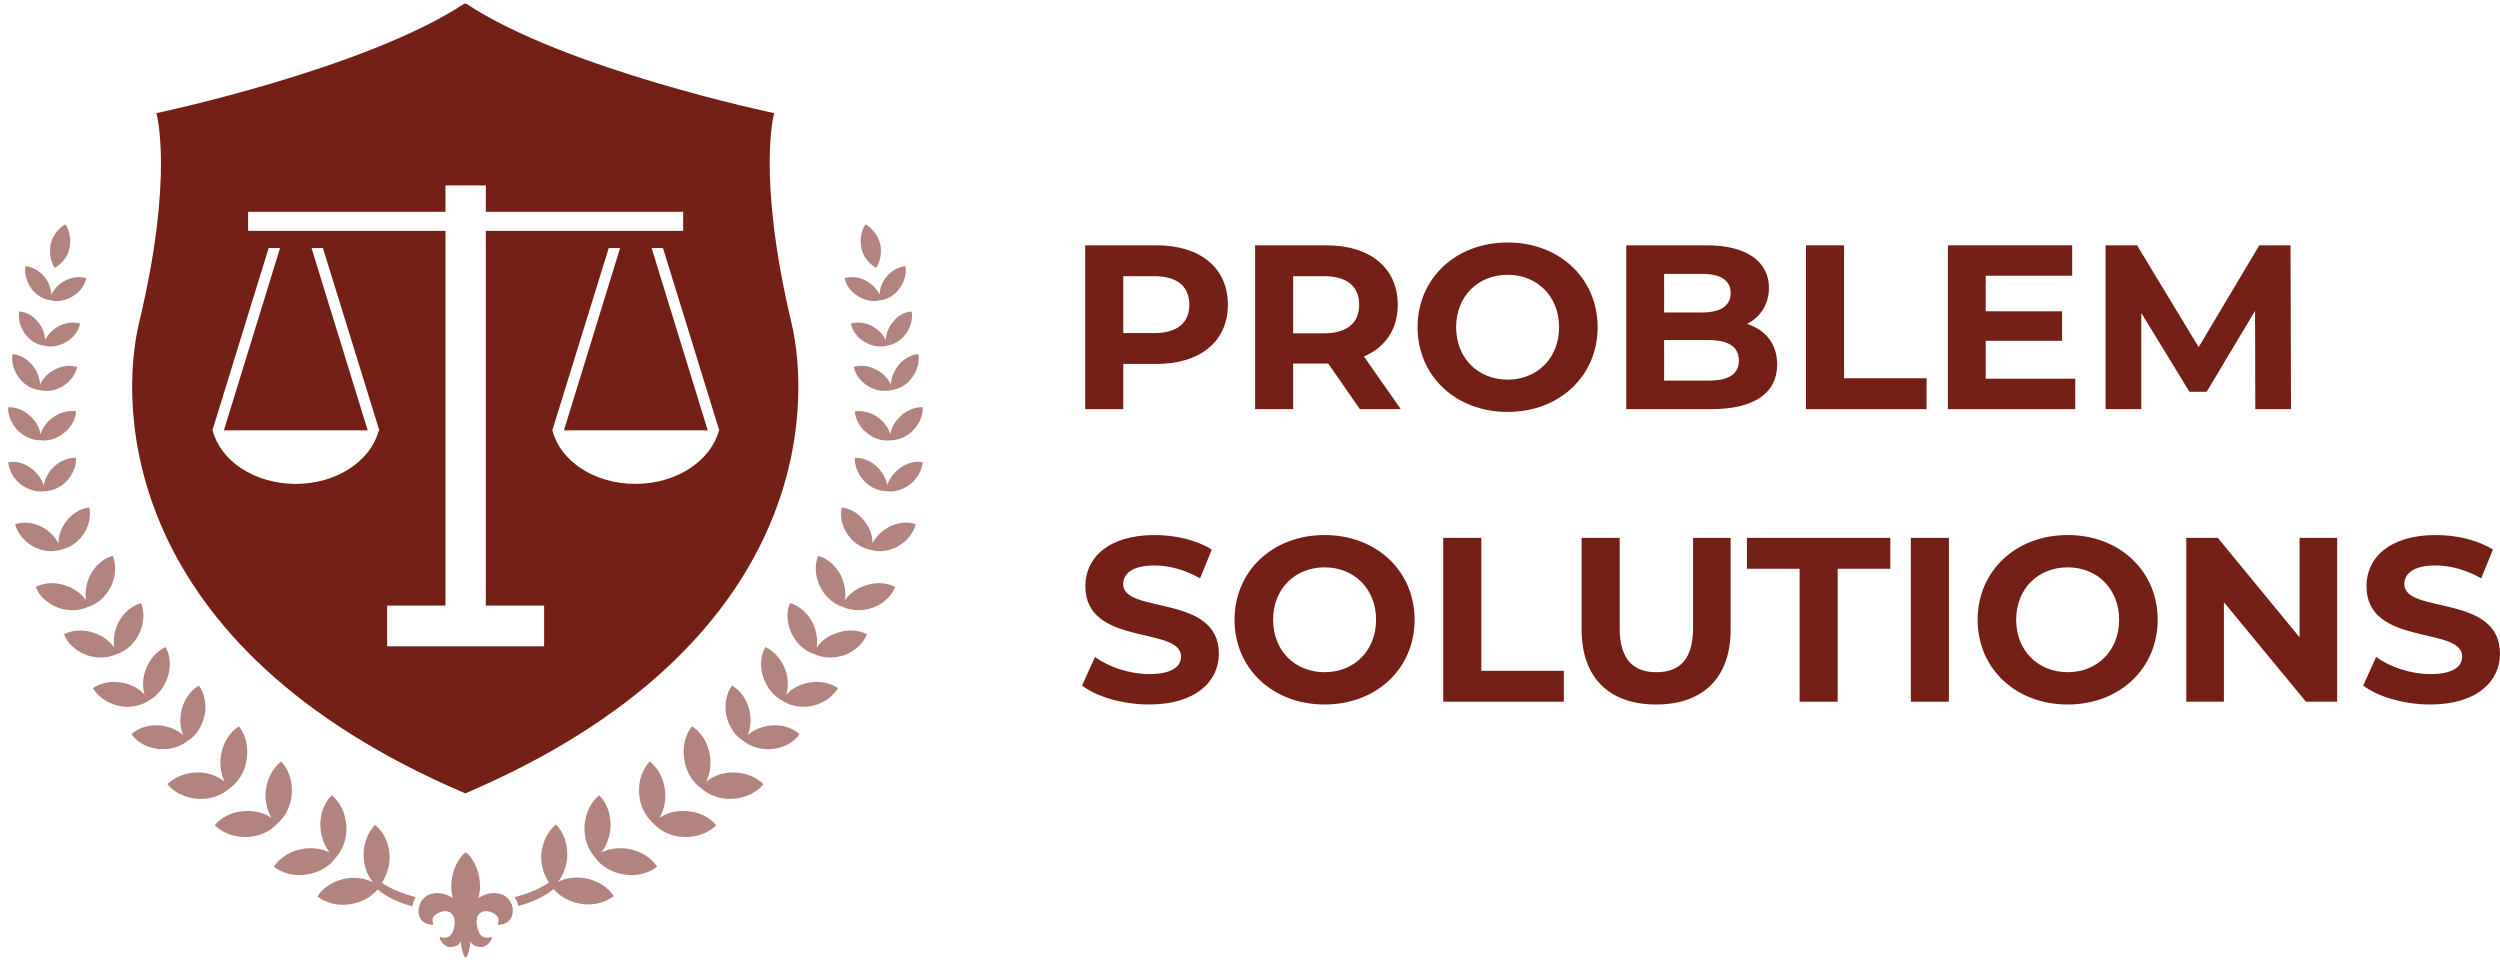 <svg width="130" height="50" viewBox="0 0 130 50" fill="none" xmlns="http://www.w3.org/2000/svg">
<path d="M44.643 15.419C45.025 15.647 45.445 15.705 45.788 15.609C46.15 15.571 46.513 15.361 46.78 14.999C47.047 14.637 47.142 14.198 47.085 13.836C46.723 13.874 46.322 14.084 46.055 14.446C45.845 14.713 45.75 15.037 45.731 15.323C45.616 15.056 45.387 14.808 45.101 14.637C44.72 14.408 44.281 14.351 43.919 14.465C43.995 14.828 44.243 15.19 44.643 15.419Z" fill="#752016" fill-opacity="0.55"/>
<path d="M3.763 15.419C3.382 15.647 2.962 15.705 2.619 15.609C2.256 15.571 1.894 15.361 1.627 14.999C1.36 14.637 1.264 14.198 1.322 13.836C1.684 13.874 2.085 14.084 2.352 14.446C2.562 14.713 2.657 15.037 2.676 15.323C2.79 15.056 3.019 14.808 3.306 14.637C3.687 14.408 4.126 14.351 4.488 14.465C4.412 14.828 4.164 15.19 3.763 15.419Z" fill="#752016" fill-opacity="0.55"/>
<path d="M46.38 16.81C46.17 17.077 46.075 17.401 46.055 17.688C45.941 17.421 45.712 17.173 45.426 17.001C45.044 16.772 44.606 16.715 44.243 16.829C44.319 17.192 44.568 17.554 44.968 17.783C45.35 18.012 45.769 18.069 46.113 17.974C46.475 17.935 46.838 17.726 47.105 17.363C47.372 17.001 47.467 16.563 47.41 16.2C47.028 16.219 46.647 16.429 46.38 16.81Z" fill="#752016" fill-opacity="0.55"/>
<path d="M2.028 16.81C2.238 17.077 2.333 17.401 2.352 17.688C2.467 17.421 2.696 17.173 2.982 17.001C3.363 16.772 3.802 16.715 4.165 16.829C4.088 17.192 3.84 17.554 3.44 17.783C3.058 18.012 2.638 18.069 2.295 17.974C1.933 17.935 1.57 17.726 1.303 17.363C1.036 17.001 0.941 16.563 0.998 16.2C1.379 16.219 1.761 16.429 2.028 16.81Z" fill="#752016" fill-opacity="0.55"/>
<path d="M46.666 19.059C46.456 19.346 46.341 19.689 46.322 19.994C46.189 19.708 45.96 19.441 45.654 19.269C45.235 19.021 44.777 18.964 44.395 19.078C44.472 19.46 44.739 19.841 45.159 20.089C45.559 20.337 46.017 20.375 46.379 20.28C46.761 20.223 47.162 20.013 47.429 19.631C47.715 19.25 47.829 18.793 47.753 18.411C47.352 18.449 46.952 18.678 46.666 19.059Z" fill="#752016" fill-opacity="0.55"/>
<path d="M1.742 19.059C1.952 19.346 2.066 19.689 2.085 19.994C2.219 19.708 2.448 19.441 2.753 19.269C3.172 19.021 3.63 18.964 4.012 19.078C3.935 19.46 3.668 19.841 3.249 20.089C2.848 20.337 2.39 20.375 2.028 20.28C1.646 20.223 1.246 20.013 0.979 19.631C0.693 19.25 0.578 18.793 0.654 18.411C1.055 18.449 1.456 18.678 1.742 19.059Z" fill="#752016" fill-opacity="0.55"/>
<path d="M46.303 22.588C46.208 22.283 46.017 21.978 45.712 21.749C45.33 21.444 44.853 21.33 44.453 21.387C44.472 21.787 44.701 22.226 45.101 22.531C45.483 22.836 45.922 22.951 46.322 22.893C46.723 22.893 47.142 22.722 47.486 22.378C47.829 22.016 48.001 21.578 47.982 21.177C47.581 21.158 47.123 21.33 46.78 21.692C46.513 21.94 46.341 22.264 46.303 22.588Z" fill="#752016" fill-opacity="0.55"/>
<path d="M2.104 22.588C2.2 22.283 2.391 21.978 2.696 21.749C3.077 21.444 3.554 21.33 3.955 21.387C3.936 21.787 3.707 22.226 3.306 22.531C2.925 22.836 2.486 22.951 2.085 22.893C1.685 22.893 1.265 22.722 0.922 22.378C0.578 22.016 0.407 21.578 0.426 21.177C0.826 21.158 1.284 21.33 1.628 21.692C1.895 21.94 2.066 22.264 2.104 22.588Z" fill="#752016" fill-opacity="0.55"/>
<path d="M46.723 24.399C46.437 24.628 46.227 24.933 46.132 25.238C46.075 24.914 45.922 24.59 45.655 24.323C45.312 23.961 44.854 23.789 44.453 23.808C44.434 24.209 44.606 24.666 44.949 25.029C45.292 25.372 45.712 25.543 46.113 25.543C46.513 25.601 46.952 25.467 47.334 25.181C47.715 24.876 47.944 24.437 47.982 24.037C47.582 23.961 47.124 24.075 46.723 24.399Z" fill="#752016" fill-opacity="0.55"/>
<path d="M1.684 24.399C1.97 24.628 2.18 24.933 2.275 25.238C2.332 24.914 2.485 24.59 2.752 24.323C3.095 23.961 3.553 23.789 3.954 23.808C3.973 24.209 3.801 24.666 3.458 25.029C3.115 25.372 2.695 25.543 2.294 25.543C1.894 25.601 1.455 25.467 1.073 25.181C0.692 24.876 0.463 24.437 0.425 24.037C0.825 23.961 1.283 24.075 1.684 24.399Z" fill="#752016" fill-opacity="0.55"/>
<path d="M46.17 27.432C45.807 27.641 45.54 27.927 45.368 28.252C45.368 27.889 45.254 27.508 45.006 27.165C44.682 26.707 44.224 26.44 43.766 26.383C43.671 26.821 43.766 27.355 44.09 27.813C44.396 28.252 44.853 28.518 45.292 28.595C45.712 28.728 46.227 28.671 46.704 28.404C47.181 28.137 47.505 27.698 47.62 27.26C47.181 27.107 46.647 27.165 46.17 27.432Z" fill="#752016" fill-opacity="0.55"/>
<path d="M2.238 27.432C2.6 27.641 2.867 27.927 3.039 28.252C3.039 27.889 3.154 27.508 3.401 27.165C3.726 26.707 4.184 26.44 4.641 26.383C4.737 26.821 4.641 27.355 4.317 27.813C4.012 28.252 3.554 28.518 3.115 28.595C2.696 28.728 2.181 28.671 1.704 28.404C1.227 28.137 0.903 27.698 0.788 27.26C1.227 27.107 1.761 27.165 2.238 27.432Z" fill="#752016" fill-opacity="0.55"/>
<path d="M44.949 30.463C44.511 30.616 44.167 30.883 43.938 31.207C43.995 30.825 43.938 30.387 43.747 29.967C43.48 29.414 43.023 29.033 42.546 28.899C42.355 29.357 42.374 29.948 42.641 30.501C42.908 31.035 43.328 31.397 43.805 31.55C44.243 31.76 44.816 31.798 45.369 31.607C45.941 31.397 46.361 30.997 46.552 30.52C46.113 30.291 45.522 30.253 44.949 30.463Z" fill="#752016" fill-opacity="0.55"/>
<path d="M3.459 30.463C3.898 30.616 4.241 30.883 4.47 31.207C4.413 30.825 4.47 30.387 4.661 29.967C4.928 29.414 5.385 29.033 5.862 28.899C6.053 29.357 6.034 29.948 5.767 30.501C5.5 31.035 5.08 31.397 4.603 31.55C4.165 31.76 3.592 31.798 3.039 31.607C2.467 31.397 2.047 30.997 1.856 30.52C2.295 30.291 2.887 30.253 3.459 30.463Z" fill="#752016" fill-opacity="0.55"/>
<path d="M43.48 32.923C43.041 33.075 42.698 33.343 42.469 33.667C42.526 33.285 42.469 32.847 42.278 32.427C42.011 31.874 41.553 31.493 41.076 31.359C40.886 31.817 40.905 32.408 41.172 32.961C41.439 33.495 41.858 33.857 42.335 34.01C42.774 34.219 43.346 34.258 43.9 34.067C44.472 33.857 44.892 33.457 45.082 32.98C44.644 32.751 44.071 32.713 43.48 32.923Z" fill="#752016" fill-opacity="0.55"/>
<path d="M4.928 32.923C5.366 33.075 5.71 33.343 5.939 33.667C5.881 33.285 5.939 32.847 6.129 32.427C6.396 31.874 6.854 31.493 7.331 31.359C7.522 31.817 7.503 32.408 7.236 32.961C6.969 33.495 6.549 33.857 6.072 34.01C5.633 34.219 5.061 34.258 4.508 34.067C3.936 33.857 3.516 33.457 3.325 32.98C3.764 32.751 4.355 32.713 4.928 32.923Z" fill="#752016" fill-opacity="0.55"/>
<path d="M41.973 35.516C41.515 35.611 41.134 35.84 40.886 36.126C41 35.745 41 35.306 40.847 34.868C40.657 34.296 40.256 33.857 39.798 33.648C39.55 34.086 39.493 34.677 39.703 35.249C39.894 35.802 40.275 36.241 40.714 36.45C41.114 36.718 41.687 36.832 42.259 36.698C42.85 36.565 43.327 36.203 43.575 35.783C43.156 35.497 42.564 35.383 41.973 35.516Z" fill="#752016" fill-opacity="0.55"/>
<path d="M6.434 35.516C6.892 35.611 7.274 35.84 7.522 36.126C7.407 35.745 7.407 35.306 7.56 34.868C7.751 34.296 8.151 33.857 8.609 33.648C8.857 34.086 8.914 34.677 8.704 35.249C8.514 35.802 8.132 36.241 7.693 36.45C7.293 36.718 6.721 36.832 6.148 36.698C5.557 36.565 5.08 36.203 4.832 35.783C5.252 35.497 5.843 35.383 6.434 35.516Z" fill="#752016" fill-opacity="0.55"/>
<path d="M40.046 37.727C39.588 37.784 39.188 37.956 38.883 38.223C39.035 37.86 39.073 37.422 38.978 36.964C38.844 36.373 38.501 35.896 38.062 35.648C37.776 36.049 37.643 36.64 37.776 37.231C37.91 37.803 38.234 38.28 38.654 38.528C39.035 38.833 39.569 39.004 40.161 38.947C40.771 38.89 41.286 38.585 41.572 38.184C41.229 37.841 40.657 37.67 40.046 37.727Z" fill="#752016" fill-opacity="0.55"/>
<path d="M8.362 37.727C8.819 37.784 9.22 37.956 9.525 38.223C9.373 37.86 9.334 37.422 9.43 36.964C9.563 36.373 9.907 35.896 10.345 35.648C10.632 36.049 10.765 36.64 10.632 37.231C10.498 37.803 10.174 38.28 9.754 38.528C9.373 38.833 8.838 39.004 8.247 38.947C7.637 38.89 7.122 38.585 6.835 38.184C7.179 37.841 7.751 37.67 8.362 37.727Z" fill="#752016" fill-opacity="0.55"/>
<path d="M38.024 40.168C37.509 40.187 37.07 40.378 36.727 40.645C36.917 40.244 36.994 39.768 36.917 39.272C36.803 38.605 36.46 38.071 35.983 37.766C35.639 38.204 35.468 38.833 35.582 39.501C35.678 40.149 36.021 40.683 36.46 40.988C36.86 41.35 37.452 41.579 38.1 41.541C38.768 41.503 39.359 41.198 39.703 40.778C39.302 40.378 38.692 40.149 38.024 40.168Z" fill="#752016" fill-opacity="0.55"/>
<path d="M10.382 40.168C10.897 40.187 11.336 40.378 11.679 40.645C11.489 40.244 11.412 39.768 11.489 39.272C11.603 38.605 11.947 38.071 12.423 37.766C12.767 38.204 12.938 38.833 12.824 39.501C12.729 40.149 12.385 40.683 11.947 40.988C11.546 41.35 10.954 41.579 10.306 41.541C9.638 41.503 9.047 41.198 8.704 40.778C9.104 40.378 9.715 40.149 10.382 40.168Z" fill="#752016" fill-opacity="0.55"/>
<path d="M35.621 42.171C35.106 42.152 34.648 42.285 34.285 42.533C34.514 42.152 34.629 41.694 34.591 41.179C34.533 40.512 34.228 39.94 33.789 39.597C33.408 39.997 33.179 40.607 33.236 41.275C33.274 41.923 33.58 42.476 33.999 42.838C34.362 43.239 34.934 43.506 35.583 43.525C36.25 43.544 36.861 43.296 37.242 42.915C36.88 42.476 36.307 42.19 35.621 42.171Z" fill="#752016" fill-opacity="0.55"/>
<path d="M12.787 42.171C13.302 42.152 13.759 42.285 14.122 42.533C13.893 42.152 13.778 41.694 13.817 41.179C13.874 40.512 14.179 39.94 14.618 39.597C14.999 39.997 15.228 40.607 15.171 41.275C15.133 41.923 14.828 42.476 14.408 42.838C14.046 43.239 13.473 43.506 12.825 43.525C12.157 43.544 11.546 43.296 11.165 42.915C11.527 42.476 12.1 42.19 12.787 42.171Z" fill="#752016" fill-opacity="0.55"/>
<path d="M32.645 44.135C32.149 44.058 31.653 44.135 31.271 44.325C31.538 43.982 31.71 43.524 31.748 43.029C31.786 42.361 31.557 41.751 31.157 41.351C30.737 41.694 30.432 42.285 30.394 42.952C30.356 43.601 30.584 44.192 30.947 44.592C31.252 45.031 31.786 45.374 32.435 45.469C33.102 45.584 33.732 45.412 34.171 45.069C33.866 44.592 33.312 44.249 32.645 44.135Z" fill="#752016" fill-opacity="0.55"/>
<path d="M15.763 44.135C16.259 44.058 16.755 44.135 17.136 44.325C16.869 43.982 16.698 43.524 16.66 43.029C16.621 42.361 16.85 41.751 17.251 41.351C17.671 41.694 17.976 42.285 18.014 42.952C18.052 43.601 17.823 44.192 17.461 44.592C17.155 45.031 16.621 45.374 15.973 45.469C15.305 45.584 14.676 45.412 14.237 45.069C14.561 44.592 15.095 44.249 15.763 44.135Z" fill="#752016" fill-opacity="0.55"/>
<path d="M45.559 13.931C45.788 13.569 45.864 13.13 45.768 12.673C45.654 12.234 45.368 11.872 45.005 11.662C44.776 12.024 44.7 12.463 44.796 12.921C44.891 13.359 45.177 13.702 45.559 13.931Z" fill="#752016" fill-opacity="0.55"/>
<path d="M2.848 13.931C2.619 13.569 2.543 13.13 2.638 12.673C2.753 12.234 3.039 11.872 3.401 11.662C3.63 12.024 3.707 12.463 3.611 12.921C3.516 13.359 3.23 13.702 2.848 13.931Z" fill="#752016" fill-opacity="0.55"/>
<path d="M41.153 16.772C39.34 9.126 40.256 5.884 40.256 5.884C40.256 5.884 29.402 3.615 24.232 0.183C24.213 0.183 24.213 0.202 24.194 0.202C24.175 0.202 24.175 0.183 24.156 0.183C18.986 3.596 8.132 5.884 8.132 5.884C8.132 5.884 9.067 9.126 7.235 16.772C6.205 21.081 6.167 33.571 24.194 41.255C42.221 33.571 42.182 21.1 41.153 16.772ZM19.692 22.397C19.272 23.98 17.498 25.162 15.381 25.162C13.225 25.162 11.451 23.961 11.051 22.359H11.07H11.051L13.969 12.901H14.561L11.642 22.378H19.12L16.201 12.901H16.793L19.73 22.397H19.692ZM28.295 33.609H20.131V31.492H23.164V12.005H12.901V11.013H23.164V9.64H25.262V11.013H35.525V12.005H25.262V31.492H28.295V33.609ZM33.045 25.162C30.909 25.162 29.134 23.98 28.734 22.397H28.715L31.653 12.901H32.244L29.325 22.378H36.803L33.885 12.901H34.476L37.395 22.359H37.375H37.395C36.975 23.961 35.182 25.162 33.045 25.162Z" fill="#752016"/>
<path d="M30.393 45.66C29.898 45.584 29.402 45.66 29.02 45.851C29.287 45.507 29.459 45.05 29.497 44.554C29.535 43.887 29.306 43.276 28.906 42.876C28.486 43.219 28.181 43.81 28.142 44.478C28.123 44.992 28.295 45.526 28.543 45.889C28.257 46.099 27.608 46.442 26.75 46.651C26.864 46.785 26.922 46.976 26.96 47.109C27.57 46.956 28.238 46.671 28.791 46.232C29.115 46.613 29.592 46.899 30.184 46.995C30.851 47.109 31.481 46.938 31.92 46.594C31.614 46.137 31.061 45.774 30.393 45.66Z" fill="#752016" fill-opacity="0.55"/>
<path d="M21.618 46.652C20.779 46.442 20.13 46.099 19.863 45.908C20.092 45.546 20.283 45.012 20.264 44.497C20.226 43.83 19.939 43.239 19.501 42.895C19.119 43.296 18.871 43.906 18.909 44.574C18.928 45.088 19.119 45.527 19.386 45.87C18.986 45.679 18.509 45.603 18.013 45.679C17.345 45.794 16.811 46.137 16.506 46.614C16.945 46.957 17.574 47.129 18.242 47.014C18.833 46.919 19.31 46.633 19.634 46.252C20.188 46.709 20.855 46.976 21.447 47.129C21.466 46.976 21.523 46.785 21.618 46.652Z" fill="#752016" fill-opacity="0.55"/>
<path d="M26.655 47.204C26.617 46.976 26.522 46.861 26.407 46.709C26.293 46.594 26.159 46.518 25.988 46.48C25.549 46.365 25.168 46.518 24.881 46.69C24.939 46.461 24.977 46.232 24.958 45.984C24.919 45.031 24.404 44.42 24.214 44.325C24.023 44.42 23.508 45.05 23.47 45.984C23.451 46.232 23.489 46.48 23.546 46.69C23.26 46.518 22.859 46.365 22.44 46.48C22.268 46.518 22.115 46.613 22.02 46.728C21.905 46.823 21.829 46.976 21.772 47.224C21.715 47.586 21.867 47.948 22.23 48.044C22.916 48.234 22.115 47.834 22.764 47.49C23.184 47.262 23.66 47.376 23.641 48.005C23.622 48.406 23.431 48.901 22.936 48.73C22.726 48.654 23.012 49.226 23.393 49.245C23.527 49.245 23.909 49.207 23.966 48.921C23.966 49.264 24.099 49.721 24.214 49.817C24.328 49.721 24.462 49.264 24.462 48.921C24.519 49.207 24.9 49.245 25.034 49.245C25.435 49.226 25.721 48.654 25.492 48.73C25.015 48.901 24.805 48.406 24.786 48.005C24.748 47.376 25.244 47.262 25.663 47.49C26.293 47.834 25.511 48.234 26.198 48.044C26.56 47.929 26.713 47.567 26.655 47.204Z" fill="#752016" fill-opacity="0.55"/>
<path d="M60.134 12.756H56.43V21.276H58.41V18.926H60.134C62.42 18.926 63.85 17.746 63.85 15.847C63.85 13.936 62.42 12.756 60.134 12.756ZM60.024 17.32H58.41V14.362H60.024C61.234 14.362 61.845 14.91 61.845 15.847C61.845 16.772 61.234 17.32 60.024 17.32Z" fill="#752016"/>
<path d="M72.842 21.276L70.923 18.537C72.035 18.062 72.683 17.125 72.683 15.847C72.683 13.936 71.253 12.756 68.967 12.756H65.264V21.276H67.244V18.902H69.065L70.715 21.276H72.842ZM70.678 15.847C70.678 16.772 70.067 17.332 68.857 17.332H67.244V14.362H68.857C70.067 14.362 70.678 14.91 70.678 15.847Z" fill="#752016"/>
<path d="M78.395 21.421C81.085 21.421 83.077 19.559 83.077 17.015C83.077 14.472 81.085 12.609 78.395 12.609C75.694 12.609 73.714 14.484 73.714 17.015C73.714 19.547 75.694 21.421 78.395 21.421ZM78.395 19.741C76.868 19.741 75.719 18.634 75.719 17.015C75.719 15.396 76.868 14.289 78.395 14.289C79.923 14.289 81.072 15.396 81.072 17.015C81.072 18.634 79.923 19.741 78.395 19.741Z" fill="#752016"/>
<path d="M90.848 16.845C91.545 16.48 91.985 15.823 91.985 14.971C91.985 13.644 90.885 12.756 88.746 12.756H84.565V21.276H88.99C91.24 21.276 92.413 20.424 92.413 18.951C92.413 17.88 91.802 17.149 90.848 16.845ZM88.501 14.241C89.467 14.241 89.993 14.569 89.993 15.239C89.993 15.908 89.467 16.249 88.501 16.249H86.534V14.241H88.501ZM88.844 19.791H86.534V17.685H88.844C89.871 17.685 90.42 18.026 90.42 18.744C90.42 19.474 89.871 19.791 88.844 19.791Z" fill="#752016"/>
<path d="M93.912 21.276H100.182V19.669H95.892V12.756H93.912V21.276Z" fill="#752016"/>
<path d="M103.256 19.693V17.721H107.228V16.188H103.256V14.338H107.754V12.756H101.288V21.276H107.913V19.693H103.256Z" fill="#752016"/>
<path d="M119.133 21.276L119.108 12.756H117.483L114.33 18.05L111.127 12.756H109.489V21.276H111.347V16.273L113.853 20.375H114.745L117.263 16.164L117.275 21.276H119.133Z" fill="#752016"/>
<path d="M59.751 36.634C62.195 36.634 63.381 35.417 63.381 33.993C63.381 30.865 58.406 31.948 58.406 30.378C58.406 29.843 58.858 29.404 60.032 29.404C60.79 29.404 61.609 29.624 62.403 30.074L63.014 28.577C62.22 28.078 61.12 27.822 60.044 27.822C57.612 27.822 56.438 29.027 56.438 30.476C56.438 33.64 61.413 32.544 61.413 34.139C61.413 34.662 60.936 35.052 59.763 35.052C58.736 35.052 57.661 34.687 56.939 34.163L56.267 35.648C57.025 36.232 58.394 36.634 59.751 36.634Z" fill="#752016"/>
<path d="M68.878 36.634C71.567 36.634 73.559 34.772 73.559 32.228C73.559 29.684 71.567 27.822 68.878 27.822C66.176 27.822 64.196 29.697 64.196 32.228C64.196 34.76 66.176 36.634 68.878 36.634ZM68.878 34.954C67.35 34.954 66.201 33.847 66.201 32.228C66.201 30.609 67.35 29.502 68.878 29.502C70.406 29.502 71.555 30.609 71.555 32.228C71.555 33.847 70.406 34.954 68.878 34.954Z" fill="#752016"/>
<path d="M75.048 36.488H81.318V34.882H77.028V27.969H75.048V36.488Z" fill="#752016"/>
<path d="M86.118 36.634C88.551 36.634 89.993 35.247 89.993 32.74V27.969H88.038V32.667C88.038 34.285 87.341 34.955 86.131 34.955C84.933 34.955 84.224 34.285 84.224 32.667V27.969H82.244V32.74C82.244 35.247 83.686 36.634 86.118 36.634Z" fill="#752016"/>
<path d="M93.579 36.488H95.559V29.575H98.297V27.969H90.841V29.575H93.579V36.488Z" fill="#752016"/>
<path d="M99.363 36.488H101.343V27.969H99.363V36.488Z" fill="#752016"/>
<path d="M107.518 36.634C110.207 36.634 112.199 34.772 112.199 32.228C112.199 29.684 110.207 27.822 107.518 27.822C104.816 27.822 102.836 29.697 102.836 32.228C102.836 34.76 104.816 36.634 107.518 36.634ZM107.518 34.954C105.989 34.954 104.841 33.847 104.841 32.228C104.841 30.609 105.989 29.502 107.518 29.502C109.045 29.502 110.194 30.609 110.194 32.228C110.194 33.847 109.045 34.954 107.518 34.954Z" fill="#752016"/>
<path d="M119.578 27.969V33.141L115.324 27.969H113.687V36.488H115.643V31.316L119.908 36.488H121.534V27.969H119.578Z" fill="#752016"/>
<path d="M126.369 36.634C128.814 36.634 130 35.417 130 33.993C130 30.865 125.025 31.948 125.025 30.378C125.025 29.843 125.477 29.404 126.65 29.404C127.408 29.404 128.228 29.624 129.022 30.074L129.633 28.577C128.838 28.078 127.738 27.822 126.663 27.822C124.23 27.822 123.057 29.027 123.057 30.476C123.057 33.64 128.032 32.544 128.032 34.139C128.032 34.662 127.555 35.052 126.382 35.052C125.355 35.052 124.279 34.687 123.558 34.163L122.886 35.648C123.644 36.232 125.012 36.634 126.369 36.634Z" fill="#752016"/>
</svg>
